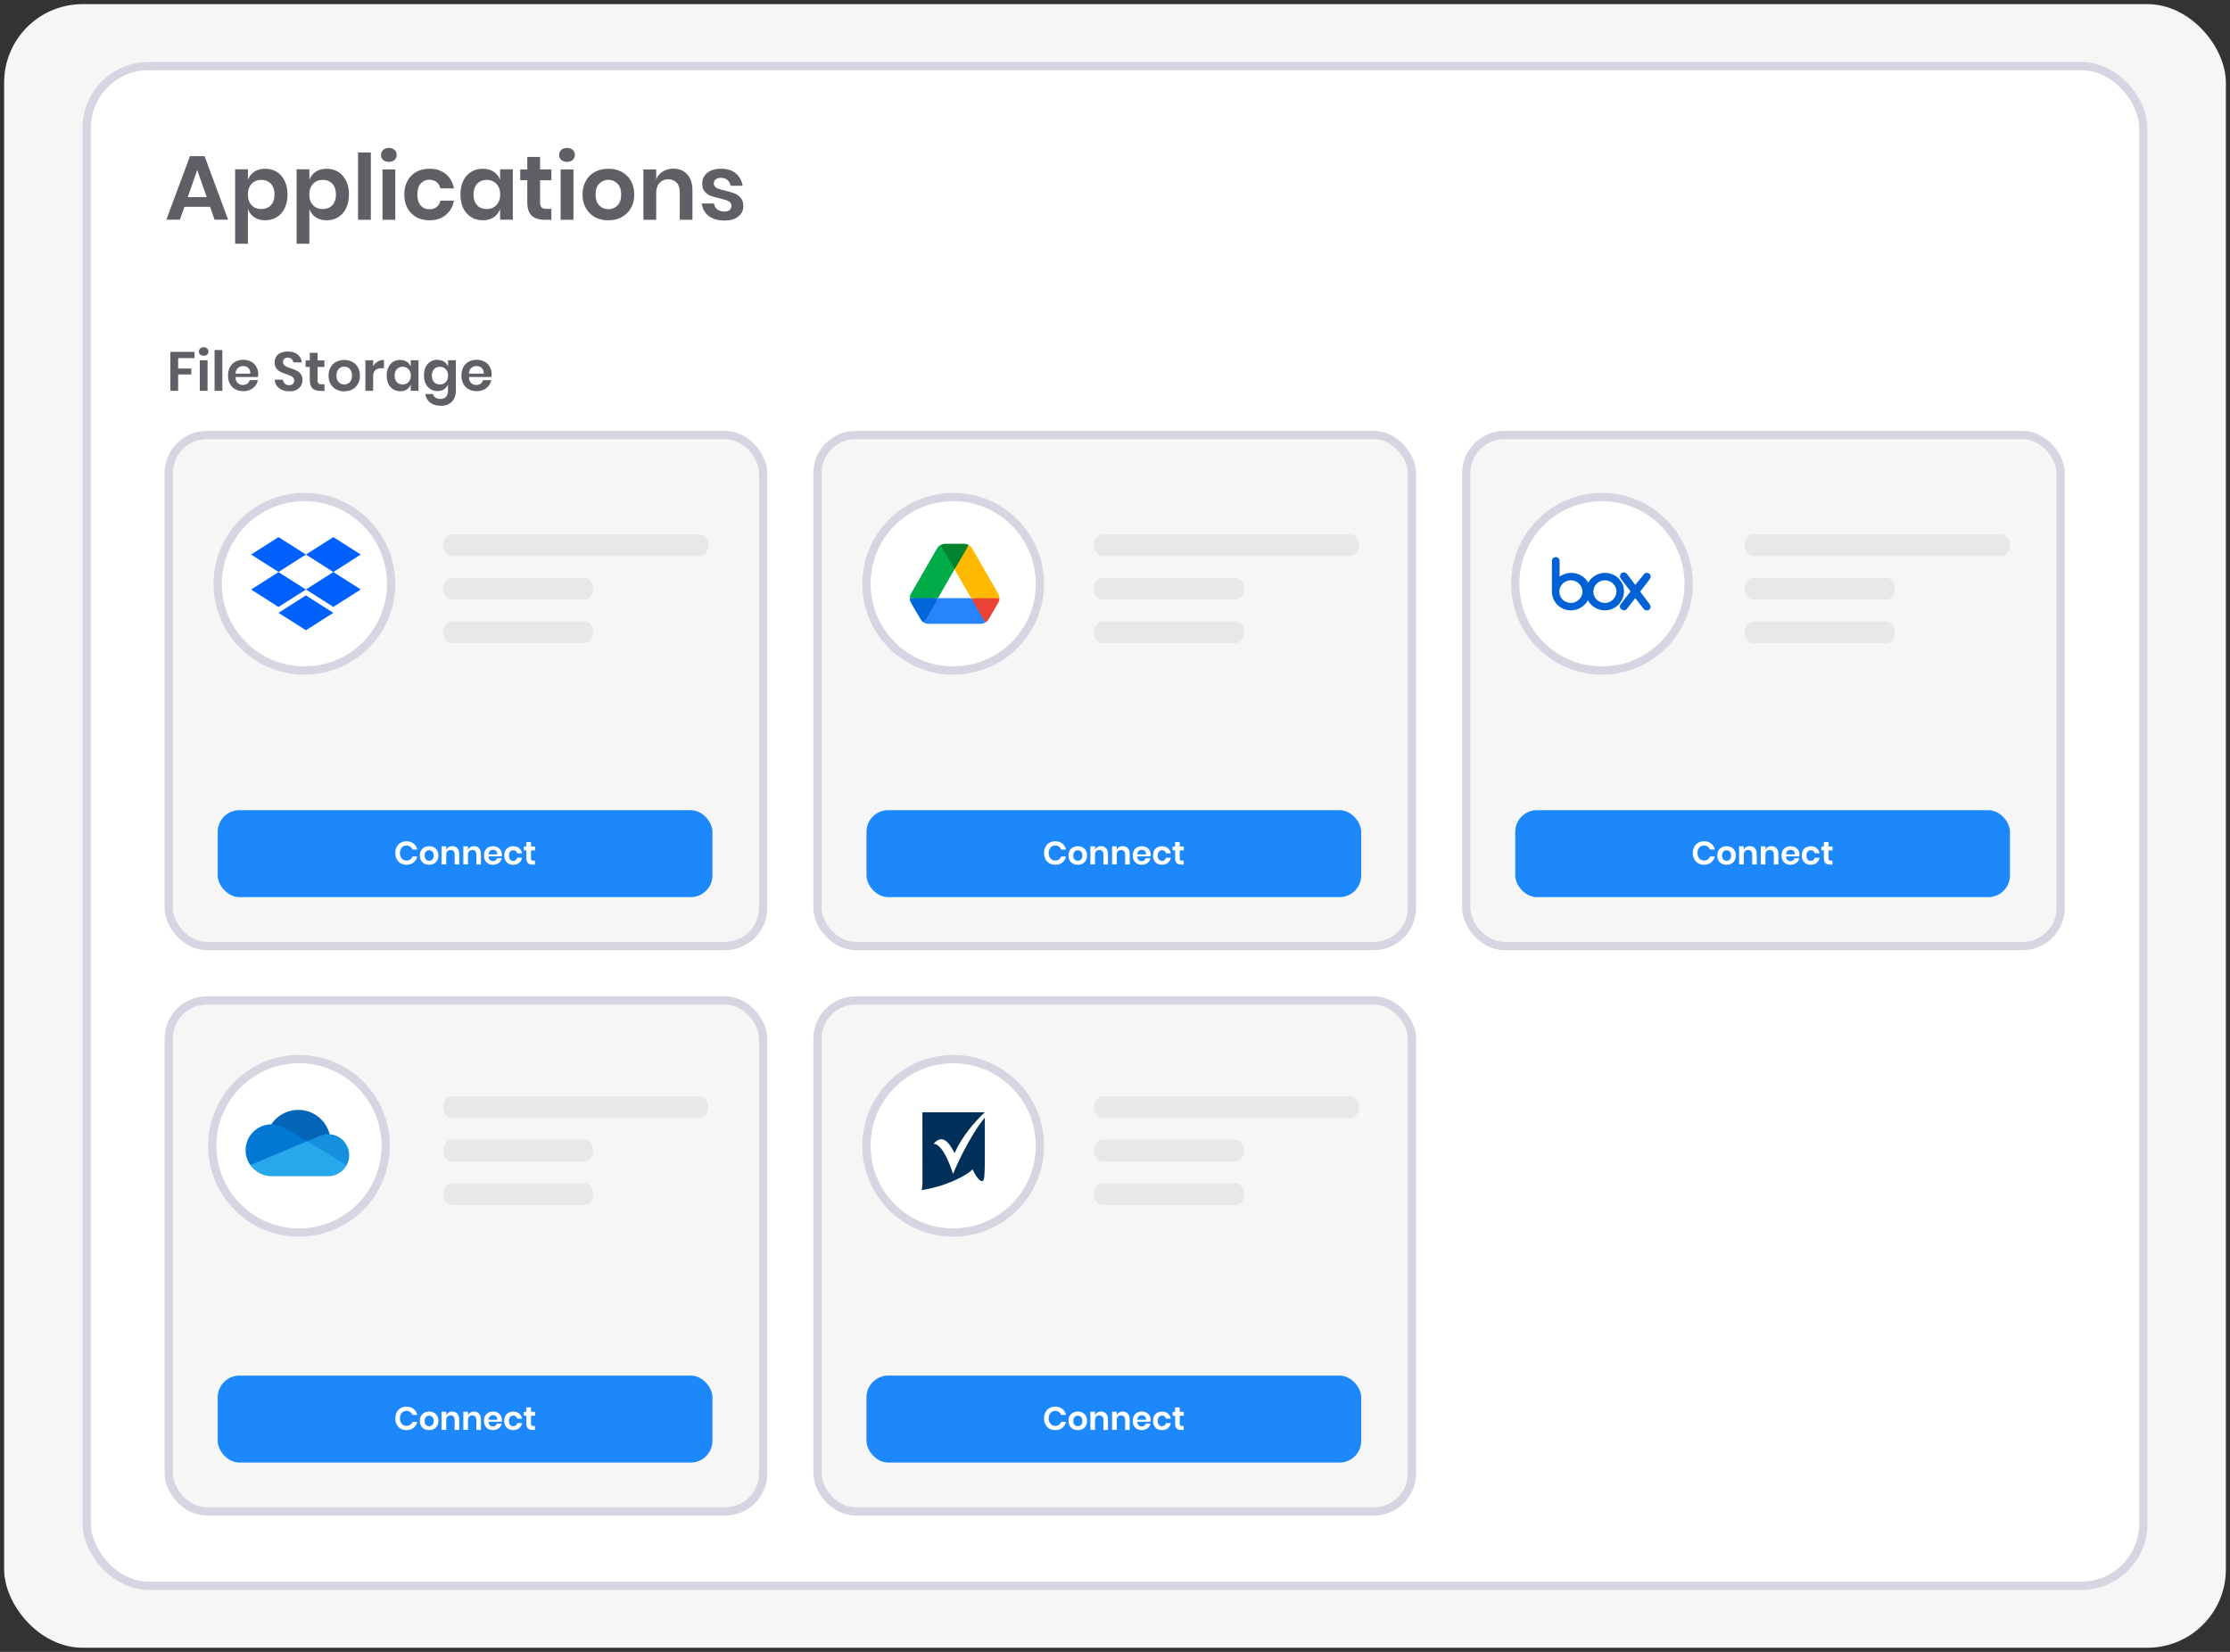 <?xml version="1.0" encoding="UTF-8"?> <svg xmlns="http://www.w3.org/2000/svg" xmlns:xlink="http://www.w3.org/1999/xlink" id="Layer_1" version="1.1" viewBox="0 0 270 200"><rect x="0" y="0" width="270" height="200" fill="#333333" stroke="none"/><defs><style> .st0, .st1 { fill: none; } .st2 { fill: #003059; } .st3 { fill: #0061d5; } .st4 { fill: #f6f6f6; } .st5 { fill: #0061ff; } .st6 { fill: #0078d4; } .st7 { fill: #0066da; } .st8 { fill: #2684fc; } .st9 { fill: #28a8ea; } .st10 { fill: #00832d; } .st11 { fill: #00ac47; } .st12 { clip-path: url(#clippath-1); } .st13 { clip-path: url(#clippath-3); } .st14 { clip-path: url(#clippath-4); } .st15 { clip-path: url(#clippath-2); } .st16 { fill: #fff; } .st17 { fill: #ea4335; } .st18 { fill: #0364b8; } .st19 { fill: #1c88fc; } .st20 { fill: #615e65; } .st1 { stroke: #d5d6e1; } .st21 { fill: #ffba00; } .st22 { fill: #e8e8ea; } .st23 { clip-path: url(#clippath); } .st24 { fill: #1490df; } </style><clipPath id="clippath"><rect class="st0" x=".5" y=".5" width="269" height="199" rx="9.5" ry="9.5"></rect></clipPath><clipPath id="clippath-1"><rect class="st0" x="30.4" y="65.03" width="13.28" height="11.31"></rect></clipPath><clipPath id="clippath-2"><rect class="st0" x="110.16" y="65.84" width="10.85" height="9.69"></rect></clipPath><clipPath id="clippath-3"><rect class="st0" x="187.9" y="67.45" width="11.96" height="6.46"></rect></clipPath><clipPath id="clippath-4"><rect class="st0" x="29.74" y="134.37" width="12.54" height="8.08"></rect></clipPath></defs><g class="st23"><g><rect class="st0" width="270" height="200" rx="10" ry="10"></rect><rect class="st4" width="270" height="200" rx="10" ry="10"></rect><rect class="st16" x="10.5" y="8" width="249" height="184" rx="7.5" ry="7.5"></rect><rect class="st1" x="10.5" y="8" width="249" height="184" rx="7.5" ry="7.5"></rect></g></g><path class="st20" d="M25.45,25.04h-3.12l-.55,1.56h-1.64l2.86-7.69h1.77l2.85,7.69h-1.64l-.54-1.56h0ZM25.03,23.87l-1.15-3.28-1.15,3.28h2.3ZM32.11,20.43c.51,0,.98.12,1.39.37s.73.61.96,1.09c.23.47.35,1.02.35,1.66s-.12,1.2-.35,1.67-.55.83-.96,1.08-.87.37-1.39.37-.96-.12-1.32-.36c-.36-.25-.62-.58-.77-.99v4.19h-1.55v-9.01h1.55v1.27c.15-.41.41-.74.77-.98.37-.24.81-.36,1.32-.36ZM31.63,21.78c-.47,0-.86.16-1.17.48-.3.32-.45.75-.45,1.29s.15.97.45,1.29c.31.32.7.47,1.17.47s.87-.15,1.17-.46c.29-.32.44-.75.44-1.3s-.15-.98-.44-1.3c-.29-.32-.68-.47-1.17-.47ZM39.55,20.43c.51,0,.98.12,1.39.37s.73.61.96,1.09c.24.47.35,1.02.35,1.66s-.12,1.2-.35,1.67-.55.83-.96,1.08-.87.37-1.39.37-.95-.12-1.32-.36c-.36-.25-.62-.58-.77-.99v4.19h-1.55v-9.01h1.55v1.27c.15-.41.41-.74.77-.98.37-.24.81-.36,1.32-.36ZM39.07,21.78c-.47,0-.86.16-1.17.48-.3.32-.45.75-.45,1.29s.15.97.45,1.29c.31.32.7.47,1.17.47s.87-.15,1.17-.46c.29-.32.44-.75.44-1.3s-.15-.98-.44-1.3c-.29-.32-.68-.47-1.17-.47ZM44.9,18.46v8.15h-1.55v-8.15h1.55ZM46.13,18.76c0-.25.09-.45.26-.61.18-.16.41-.24.69-.24s.52.08.69.24c.18.15.26.36.26.61s-.09.44-.26.61c-.18.15-.41.23-.69.23s-.52-.08-.69-.23c-.18-.16-.26-.36-.26-.61ZM47.86,20.51v6.1h-1.55v-6.1h1.55ZM52.01,20.43c.79,0,1.44.21,1.96.64.53.43.86,1.01.99,1.74h-1.64c-.07-.32-.22-.58-.45-.76-.23-.19-.53-.29-.89-.29-.41,0-.76.15-1.04.46-.27.3-.41.75-.41,1.33s.14,1.04.41,1.34c.28.3.62.45,1.04.45.36,0,.66-.09.89-.28.24-.19.39-.45.45-.77h1.64c-.13.73-.46,1.31-.99,1.74-.52.43-1.17.64-1.96.64-.59,0-1.12-.12-1.59-.37-.46-.26-.82-.62-1.08-1.09-.26-.47-.39-1.02-.39-1.66s.13-1.19.39-1.66c.26-.48.62-.84,1.08-1.09s.99-.37,1.59-.37ZM58.45,20.43c.51,0,.95.12,1.32.36s.63.57.78.98v-1.27h1.54v6.1h-1.54v-1.28c-.15.41-.42.74-.78.99-.37.24-.81.36-1.32.36s-.98-.12-1.39-.37-.73-.61-.97-1.08c-.23-.48-.34-1.04-.34-1.67s.11-1.19.34-1.66c.23-.48.56-.84.97-1.09s.87-.37,1.39-.37ZM58.94,21.78c-.48,0-.87.16-1.17.47-.29.32-.44.75-.44,1.3s.15.98.44,1.3c.29.31.68.46,1.17.46s.85-.16,1.16-.47c.31-.32.46-.75.46-1.29s-.15-.97-.46-1.29c-.3-.32-.69-.48-1.16-.48ZM66.76,25.28v1.33h-.81c-.68,0-1.21-.17-1.57-.5s-.54-.88-.54-1.65v-2.64h-.85v-1.31h.85v-1.51h1.55v1.51h1.37v1.31h-1.37v2.67c0,.29.06.5.18.62s.32.18.59.18h.61-.01ZM67.7,18.76c0-.25.09-.45.26-.61.18-.16.41-.24.69-.24s.52.08.69.24c.18.15.26.36.26.61s-.09.44-.26.61c-.18.15-.41.23-.69.23s-.52-.08-.69-.23c-.18-.16-.26-.36-.26-.61ZM69.43,20.51v6.1h-1.55v-6.1h1.55ZM73.66,20.43c.59,0,1.13.12,1.6.37.48.25.85.61,1.12,1.09.27.47.41,1.02.41,1.66s-.14,1.19-.41,1.66c-.27.47-.65.83-1.12,1.09-.47.25-1,.37-1.6.37s-1.13-.12-1.61-.37c-.47-.26-.84-.62-1.11-1.09-.27-.47-.41-1.02-.41-1.66s.14-1.19.41-1.66c.27-.48.64-.84,1.11-1.09.48-.25,1.01-.37,1.61-.37ZM73.66,21.77c-.43,0-.8.15-1.1.46-.3.3-.45.74-.45,1.32s.15,1.02.45,1.33c.3.3.67.45,1.1.45s.8-.15,1.1-.45c.3-.31.45-.75.45-1.33s-.15-1.02-.45-1.32c-.3-.31-.67-.46-1.1-.46ZM81.52,20.42c.7,0,1.27.23,1.69.69.42.46.63,1.11.63,1.95v3.55h-1.54v-3.37c0-.48-.12-.86-.37-1.12-.25-.27-.59-.41-1.02-.41s-.79.14-1.06.43c-.26.29-.4.7-.4,1.23v3.24h-1.55v-6.1h1.55v1.22c.16-.41.43-.73.79-.96.37-.23.8-.35,1.29-.35h-.01ZM87.3,20.43c.74,0,1.34.19,1.78.56.45.37.73.87.84,1.5h-1.45c-.06-.29-.19-.53-.4-.7-.2-.18-.47-.26-.8-.26-.26,0-.47.06-.62.19-.15.12-.22.29-.22.51,0,.17.06.3.18.41.12.1.26.18.44.24s.43.13.76.21c.46.1.84.21,1.12.33.29.11.54.29.75.54.21.24.32.57.32.99,0,.52-.2.94-.62,1.27-.4.32-.95.48-1.64.48-.79,0-1.43-.18-1.91-.53-.48-.36-.77-.87-.87-1.53h1.49c.04.3.17.54.4.72.23.17.53.25.89.25.26,0,.47-.06.61-.19.14-.13.21-.3.21-.51,0-.18-.06-.32-.19-.43-.12-.11-.27-.19-.45-.25s-.43-.13-.76-.21c-.45-.1-.83-.21-1.11-.31-.28-.11-.52-.28-.73-.52-.2-.23-.3-.56-.3-.97,0-.53.2-.96.61-1.29.4-.33.96-.5,1.67-.5h0Z"></path><path class="st20" d="M23.55,42.61v.75h-1.98v1.26h1.59v.72h-1.59v1.98h-.94v-4.72h2.93-.01ZM24.08,42.56c0-.15.05-.27.16-.37s.25-.15.42-.15.31.05.42.15c.11.09.16.22.16.37s-.05.27-.16.37c-.11.09-.25.14-.42.14s-.31-.05-.42-.14c-.11-.1-.16-.22-.16-.37ZM25.13,43.62v3.7h-.94v-3.7h.94ZM26.92,42.38v4.94h-.94v-4.94h.94ZM31.26,45.33c0,.09-.01.2-.03.32h-2.71c.01.33.1.57.27.73.16.16.37.23.61.23.22,0,.4-.05.54-.16.15-.11.24-.25.28-.43h1c-.05.26-.15.49-.31.69-.16.2-.37.37-.62.48-.25.12-.53.17-.84.17-.36,0-.68-.08-.96-.23-.28-.16-.5-.38-.65-.66-.16-.28-.23-.62-.23-1.01s.08-.72.23-1.01c.15-.29.37-.51.65-.66.28-.15.6-.23.96-.23s.68.08.96.23c.28.15.49.36.63.63.15.26.23.56.23.9h-.01ZM30.31,45.24c.01-.3-.07-.53-.24-.69s-.38-.23-.63-.23-.47.08-.64.23c-.17.16-.27.39-.29.69h1.8ZM36.62,46.04c0,.24-.06.46-.18.67-.12.2-.3.36-.53.49-.24.12-.52.18-.86.18s-.63-.06-.9-.17c-.26-.12-.47-.28-.63-.49-.16-.21-.24-.46-.27-.75h1c.02.19.1.35.23.48.13.12.31.19.53.19.2,0,.34-.05.45-.15.11-.11.16-.24.16-.41,0-.15-.04-.27-.13-.36-.08-.1-.19-.18-.32-.23-.13-.06-.31-.12-.53-.2-.29-.1-.53-.19-.72-.29-.19-.1-.35-.24-.48-.42-.13-.18-.19-.42-.19-.71,0-.41.14-.72.43-.96.29-.24.68-.35,1.16-.35s.9.12,1.19.36c.3.24.47.56.51.96h-1.02c-.03-.17-.1-.31-.21-.41-.12-.11-.27-.17-.47-.17-.17,0-.31.05-.42.14-.11.09-.16.22-.16.39,0,.14.04.25.12.35.08.09.19.16.31.22.13.06.3.12.52.19.3.11.55.21.73.3.19.09.35.23.49.42s.2.43.2.73h0ZM39.29,46.52v.81h-.49c-.41,0-.73-.1-.96-.3-.22-.2-.33-.53-.33-1v-1.6h-.51v-.79h.51v-.92h.94v.92h.83v.79h-.83v1.62c0,.18.04.3.11.37s.19.11.36.11h.37ZM41.68,43.58c.36,0,.68.08.97.23.29.15.52.37.68.66.16.28.25.62.25,1.01s-.08.72-.25,1.01c-.17.28-.39.51-.68.66s-.61.23-.97.23-.69-.08-.98-.23c-.29-.16-.51-.38-.67-.66-.17-.28-.25-.62-.25-1.01s.08-.72.25-1.01c.16-.29.39-.51.67-.66.29-.15.61-.23.98-.23ZM41.68,44.39c-.26,0-.49.09-.67.28-.18.18-.27.45-.27.8s.09.62.27.81c.18.18.4.27.67.27s.48-.09.67-.27c.18-.19.27-.46.27-.81s-.09-.62-.27-.8c-.18-.19-.41-.28-.67-.28ZM45.18,44.33c.14-.24.32-.42.55-.55.23-.14.48-.21.76-.21v1.01h-.27c-.69,0-1.04.32-1.04.96v1.78h-.94v-3.7h.94s0,.71,0,.71ZM48.46,43.58c.31,0,.58.07.8.22s.38.35.47.59v-.77h.94v3.7h-.94v-.77c-.09.25-.25.45-.47.6-.22.15-.49.22-.8.22s-.59-.08-.84-.23c-.25-.15-.44-.37-.59-.65-.14-.29-.21-.63-.21-1.02s.07-.72.21-1.01c.14-.29.34-.51.59-.66s.53-.23.84-.23h0ZM48.76,44.4c-.29,0-.53.1-.71.29-.18.19-.27.45-.27.79s.09.6.27.79c.18.19.41.28.71.28s.52-.1.7-.29c.19-.2.28-.46.28-.78s-.09-.59-.28-.78c-.18-.2-.42-.29-.7-.29h0ZM52.98,43.58c.31,0,.58.07.8.22s.38.35.47.59v-.77h.94v3.71c0,.34-.07.65-.21.92-.13.28-.34.49-.61.65s-.59.23-.98.23c-.53,0-.97-.13-1.3-.38-.33-.25-.53-.6-.6-1.04h.93c.05.19.16.33.31.43.16.11.35.16.59.16.28,0,.5-.08.67-.25.17-.16.25-.41.25-.73v-.79c-.09.25-.25.45-.47.6-.22.15-.49.22-.8.22s-.59-.08-.84-.23c-.25-.15-.44-.37-.59-.65-.14-.29-.21-.63-.21-1.02s.07-.72.21-1.01c.14-.29.34-.51.59-.66s.53-.23.84-.23v.03h0ZM53.27,44.4c-.29,0-.53.1-.71.29-.18.19-.27.45-.27.79s.09.6.27.79c.18.19.41.28.71.28s.52-.1.7-.29c.19-.2.28-.46.28-.78s-.09-.59-.28-.78c-.18-.2-.42-.29-.7-.29h0ZM59.52,45.33c0,.09,0,.2-.03.32h-2.71c0,.33.1.57.27.73.16.16.37.23.61.23.22,0,.4-.05.54-.16.15-.11.24-.25.28-.43h1c-.05.26-.15.49-.31.69-.16.2-.37.37-.62.48-.25.12-.53.17-.84.17-.36,0-.68-.08-.96-.23-.28-.16-.5-.38-.65-.66-.16-.28-.23-.62-.23-1.01s.08-.72.23-1.01c.15-.29.37-.51.65-.66.28-.15.6-.23.96-.23s.68.08.96.23c.28.15.49.36.63.63.15.26.23.56.23.9h-.01ZM58.57,45.24c0-.3-.07-.53-.24-.69-.17-.16-.38-.23-.63-.23s-.47.08-.64.23c-.17.16-.27.39-.29.69h1.8Z"></path><rect class="st4" x="20.43" y="52.67" width="71.97" height="61.87" rx="4.61" ry="4.61"></rect><rect class="st1" x="20.43" y="52.67" width="71.97" height="61.87" rx="4.61" ry="4.61"></rect><rect class="st19" x="26.36" y="98.09" width="59.9" height="10.53" rx="2.63" ry="2.63"></rect><path class="st16" d="M49.21,101.86c.35,0,.64.09.86.27.23.18.38.42.45.73h-.58c-.06-.15-.16-.27-.28-.36-.13-.09-.28-.13-.46-.13-.15,0-.28.04-.4.11-.12.07-.21.18-.28.32s-.1.3-.1.48.03.34.1.48c.07.14.16.24.28.32.12.07.25.11.4.11.18,0,.33-.04.46-.13.13-.09.22-.21.28-.36h.58c-.07.31-.23.55-.45.73-.23.18-.52.27-.86.27-.27,0-.5-.06-.71-.18-.2-.12-.36-.29-.47-.51s-.17-.46-.17-.73.06-.52.17-.74c.11-.22.27-.38.47-.5s.44-.18.71-.18ZM51.96,102.46c.21,0,.4.04.57.13s.31.22.4.39c.1.17.15.37.15.6s-.05.43-.15.6c-.1.17-.23.3-.4.39-.17.09-.36.13-.57.13s-.41-.04-.58-.13c-.17-.09-.3-.22-.4-.39-.1-.17-.15-.37-.15-.6s.05-.43.15-.6c.1-.17.23-.3.4-.39.17-.09.36-.13.58-.13ZM51.96,102.94c-.16,0-.29.06-.39.17-.11.11-.16.27-.16.47s.05.37.16.48.24.16.39.16.29-.05.39-.16c.11-.11.16-.27.16-.48s-.05-.37-.16-.47c-.11-.11-.24-.17-.39-.17ZM54.77,102.45c.25,0,.45.08.6.25.15.17.23.4.23.7v1.27h-.55v-1.21c0-.17-.04-.31-.13-.4-.09-.1-.21-.15-.37-.15s-.28.05-.38.15-.14.25-.14.44v1.16h-.56v-2.19h.56v.44c.06-.15.15-.26.28-.34.13-.08.29-.13.46-.13h0ZM57.4,102.45c.25,0,.45.08.6.25.15.17.23.4.23.7v1.27h-.55v-1.21c0-.17-.04-.31-.13-.4-.09-.1-.21-.15-.37-.15s-.28.05-.38.15c-.09.1-.14.25-.14.44v1.16h-.56v-2.19h.56v.44c.06-.15.15-.26.28-.34.13-.08.29-.13.46-.13h0ZM60.77,103.5c0,.06,0,.12-.02.19h-1.6c0,.19.06.34.16.43.1.09.22.14.36.14.13,0,.24-.03.32-.09.09-.06.14-.15.17-.26h.59c-.03.15-.09.29-.19.41-.09.12-.22.22-.37.28-.15.07-.31.1-.49.1-.21,0-.4-.04-.57-.13s-.29-.22-.39-.39c-.09-.17-.14-.37-.14-.6s.05-.43.14-.6.22-.3.39-.39.36-.13.57-.13.4.04.56.13.29.21.38.37.13.33.13.53h0ZM60.21,103.44c0-.18-.04-.31-.14-.41-.1-.09-.22-.14-.37-.14s-.28.05-.38.14c-.1.09-.16.23-.17.41,0,0,1.06,0,1.06,0ZM62.15,102.46c.28,0,.52.08.7.23.19.15.31.36.36.62h-.59c-.02-.12-.08-.21-.16-.27-.08-.07-.19-.1-.32-.1-.15,0-.27.06-.37.17s-.15.27-.15.48.05.37.15.48c.1.11.22.16.37.16.13,0,.24-.03.32-.1.08-.07.14-.16.16-.28h.59c-.05.26-.17.47-.36.62-.19.15-.42.23-.7.23-.21,0-.4-.04-.57-.13s-.29-.22-.39-.39c-.09-.17-.14-.37-.14-.6s.05-.43.14-.6.22-.3.39-.39.36-.13.57-.13h0ZM64.77,104.2v.48h-.29c-.24,0-.43-.06-.56-.18s-.19-.32-.19-.59v-.95h-.3v-.47h.3v-.54h.56v.54h.49v.47h-.49v.96c0,.11.02.18.06.22s.11.06.21.06h.22,0Z"></path><g><path class="st16" d="M36.86,60.18h0c5.8,0,10.5,4.7,10.5,10.5h0c0,5.8-4.7,10.5-10.5,10.5h0c-5.8,0-10.5-4.7-10.5-10.5h0c0-5.8,4.7-10.5,10.5-10.5Z"></path><path class="st1" d="M36.86,60.18h0c5.8,0,10.5,4.7,10.5,10.5h0c0,5.8-4.7,10.5-10.5,10.5h0c-5.8,0-10.5-4.7-10.5-10.5h0c0-5.8,4.7-10.5,10.5-10.5Z"></path><g class="st12"><path class="st5" d="M33.72,65.03l-3.32,2.11,3.32,2.11,3.32-2.11-3.32-2.11ZM40.36,65.03l-3.32,2.11,3.32,2.12,3.32-2.12-3.32-2.11ZM30.4,71.38l3.32,2.11,3.32-2.11-3.32-2.11s-3.32,2.11-3.32,2.11ZM40.36,69.26l-3.32,2.11,3.32,2.11,3.32-2.11-3.32-2.11ZM33.72,74.2l3.32,2.11,3.32-2.11-3.32-2.11-3.32,2.11Z"></path></g></g><rect class="st4" x="98.98" y="52.67" width="71.97" height="61.87" rx="4.61" ry="4.61"></rect><rect class="st1" x="98.98" y="52.67" width="71.97" height="61.87" rx="4.61" ry="4.61"></rect><rect class="st19" x="104.91" y="98.09" width="59.9" height="10.53" rx="2.63" ry="2.63"></rect><path class="st16" d="M127.76,101.86c.35,0,.64.09.86.27s.38.42.45.73h-.58c-.06-.15-.16-.27-.28-.36-.13-.09-.28-.13-.46-.13-.15,0-.28.04-.4.11s-.21.18-.28.32-.1.3-.1.48.03.34.1.48c.07.14.16.24.28.32s.25.11.4.11c.18,0,.33-.04.46-.13s.22-.21.28-.36h.58c-.07.31-.23.55-.45.73s-.52.27-.86.27c-.27,0-.5-.06-.71-.18-.2-.12-.36-.29-.47-.51s-.17-.46-.17-.73.06-.52.17-.74.27-.38.47-.5c.2-.12.44-.18.71-.18ZM130.5,102.46c.21,0,.4.04.57.13.17.09.31.22.4.39.1.17.15.37.15.6s-.05.43-.15.6c-.1.17-.23.3-.4.39s-.36.13-.57.13-.41-.04-.58-.13-.3-.22-.4-.39c-.1-.17-.15-.37-.15-.6s.05-.43.15-.6c.1-.17.23-.3.4-.39s.36-.13.58-.13ZM130.5,102.94c-.16,0-.29.06-.39.17-.11.11-.16.27-.16.47s.05.37.16.48.24.16.39.16.29-.05.39-.16c.11-.11.16-.27.16-.48s-.05-.37-.16-.47c-.11-.11-.24-.17-.39-.17ZM133.32,102.45c.25,0,.45.08.6.25.15.17.23.4.23.7v1.27h-.55v-1.21c0-.17-.04-.31-.13-.4-.09-.1-.21-.15-.37-.15s-.28.05-.38.15c-.09.1-.14.25-.14.44v1.16h-.56v-2.19h.56v.44c.06-.15.15-.26.28-.34.13-.08.29-.13.46-.13h0ZM135.95,102.45c.25,0,.45.08.6.25.15.17.23.4.23.7v1.27h-.55v-1.21c0-.17-.04-.31-.13-.4-.09-.1-.21-.15-.37-.15s-.28.05-.38.15c-.09.1-.14.25-.14.44v1.16h-.56v-2.19h.56v.44c.06-.15.15-.26.28-.34.13-.08.29-.13.46-.13h0ZM139.32,103.5c0,.06,0,.12-.02.19h-1.6c0,.19.06.34.16.43.1.09.22.14.36.14.13,0,.24-.03.32-.09.09-.06.14-.15.17-.26h.59c-.03.15-.09.29-.19.41-.09.12-.22.22-.37.28-.15.07-.31.1-.49.1-.21,0-.4-.04-.57-.13-.17-.09-.29-.22-.39-.39-.09-.17-.14-.37-.14-.6s.05-.43.14-.6.22-.3.39-.39.36-.13.57-.13.4.04.56.13.29.21.38.37c.09.16.13.33.13.53h0ZM138.76,103.44c0-.18-.04-.31-.14-.41-.1-.09-.22-.14-.37-.14s-.28.05-.38.14-.16.23-.17.41h1.06ZM140.7,102.46c.28,0,.52.08.7.23.19.15.31.36.36.62h-.59c-.02-.12-.08-.21-.16-.27-.08-.07-.19-.1-.32-.1-.15,0-.27.06-.37.17-.1.11-.15.27-.15.48s.05.37.15.48c.1.11.22.16.37.16.13,0,.24-.03.32-.1s.14-.16.16-.28h.59c-.05.26-.17.47-.36.62s-.42.23-.7.23c-.21,0-.4-.04-.57-.13-.17-.09-.29-.22-.39-.39-.09-.17-.14-.37-.14-.6s.05-.43.14-.6.22-.3.39-.39.36-.13.57-.13h0ZM143.32,104.2v.48h-.29c-.24,0-.43-.06-.56-.18s-.19-.32-.19-.59v-.95h-.3v-.47h.3v-.54h.56v.54h.49v.47h-.49v.96c0,.11.02.18.06.22s.11.06.21.06h.22-.01Z"></path><g><path class="st16" d="M115.41,60.18h0c5.8,0,10.5,4.7,10.5,10.5h0c0,5.8-4.7,10.5-10.5,10.5h0c-5.8,0-10.5-4.7-10.5-10.5h0c0-5.8,4.7-10.5,10.5-10.5Z"></path><path class="st1" d="M115.41,60.18h0c5.8,0,10.5,4.7,10.5,10.5h0c0,5.8-4.7,10.5-10.5,10.5h0c-5.8,0-10.5-4.7-10.5-10.5h0c0-5.8,4.7-10.5,10.5-10.5Z"></path><g class="st15"><g><path class="st7" d="M110.98,74.14l.48.83c.1.17.24.31.41.41.48-.61.81-1.08,1-1.4.19-.33.42-.85.7-1.55-.75-.1-1.32-.15-1.71-.15s-.94.05-1.71.15c0,.19.05.38.15.56l.67,1.16h0Z"></path><path class="st17" d="M119.3,75.37c.17-.1.31-.24.41-.41l.2-.34.95-1.64c.1-.17.15-.36.15-.56-.77-.1-1.34-.15-1.7-.15-.39,0-.96.05-1.7.15.27.71.51,1.22.69,1.55.19.33.53.8,1.01,1.4,0,0-.01,0-.01,0Z"></path><path class="st10" d="M115.58,68.94c.56-.67.94-1.19,1.15-1.55.17-.29.36-.76.56-1.4-.17-.1-.36-.15-.56-.15h-2.3c-.2,0-.39.06-.56.15.26.74.48,1.26.66,1.57.2.34.55.8,1.05,1.38Z"></path><path class="st8" d="M117.59,72.42h-4.01l-1.71,2.96c.17.1.36.15.56.15h6.31c.2,0,.39-.06.56-.15,0,0-1.71-2.96-1.71-2.96Z"></path><path class="st11" d="M115.58,68.94l-1.71-2.96c-.17.1-.31.24-.41.41l-3.15,5.46c-.1.17-.15.36-.15.56h3.41l2-3.48h.01Z"></path><path class="st21" d="M119.28,69.13l-1.58-2.73c-.1-.17-.24-.31-.41-.41l-1.71,2.96,2.01,3.48h3.41c0-.19-.05-.38-.15-.56l-1.57-2.73h0Z"></path></g></g></g><rect class="st4" x="177.53" y="52.67" width="71.97" height="61.87" rx="4.61" ry="4.61"></rect><rect class="st1" x="177.53" y="52.67" width="71.97" height="61.87" rx="4.61" ry="4.61"></rect><rect class="st19" x="183.46" y="98.09" width="59.9" height="10.53" rx="2.63" ry="2.63"></rect><path class="st16" d="M206.31,101.86c.35,0,.64.09.86.27.23.18.38.42.45.73h-.58c-.06-.15-.16-.27-.28-.36-.13-.09-.28-.13-.46-.13-.15,0-.28.04-.4.11s-.21.18-.28.32-.1.3-.1.48.03.34.1.48.16.24.28.32c.12.07.25.11.4.11.18,0,.33-.04.46-.13s.22-.21.28-.36h.58c-.07.31-.23.55-.45.73-.23.18-.52.27-.86.27-.27,0-.5-.06-.71-.18-.2-.12-.36-.29-.47-.51s-.17-.46-.17-.73.06-.52.17-.74.27-.38.47-.5.44-.18.71-.18ZM209.05,102.46c.21,0,.4.04.57.13.17.09.31.22.4.39.1.17.15.37.15.6s-.05.43-.15.6c-.1.17-.23.3-.4.39s-.36.13-.57.13-.41-.04-.58-.13-.3-.22-.4-.39c-.1-.17-.15-.37-.15-.6s.05-.43.15-.6c.1-.17.23-.3.4-.39s.36-.13.58-.13ZM209.05,102.94c-.16,0-.29.06-.39.17-.11.11-.16.27-.16.47s.05.37.16.48.24.16.39.16.29-.05.39-.16c.11-.11.16-.27.16-.48s-.05-.37-.16-.47c-.11-.11-.24-.17-.39-.17ZM211.87,102.45c.25,0,.45.08.6.25.15.17.23.4.23.7v1.27h-.55v-1.21c0-.17-.04-.31-.13-.4-.09-.1-.21-.15-.37-.15s-.28.05-.38.15c-.09.1-.14.25-.14.44v1.16h-.56v-2.19h.56v.44c.06-.15.15-.26.28-.34.13-.08.29-.13.46-.13h0ZM214.49,102.45c.25,0,.45.08.6.25.15.17.23.4.23.7v1.27h-.55v-1.21c0-.17-.04-.31-.13-.4-.09-.1-.21-.15-.37-.15s-.28.05-.38.15c-.09.1-.14.25-.14.44v1.16h-.56v-2.19h.56v.44c.06-.15.15-.26.28-.34.13-.08.29-.13.46-.13h0ZM217.87,103.5c0,.06,0,.12-.02.19h-1.6c0,.19.06.34.16.43.1.09.22.14.36.14.13,0,.24-.03.32-.09.09-.06.14-.15.17-.26h.59c-.03.15-.09.29-.19.41-.09.12-.22.22-.37.28-.15.07-.31.1-.49.1-.21,0-.4-.04-.57-.13-.17-.09-.29-.22-.39-.39-.09-.17-.14-.37-.14-.6s.05-.43.14-.6.22-.3.39-.39.36-.13.57-.13.4.04.56.13.29.21.38.37c.09.16.13.33.13.53h0ZM217.31,103.44c0-.18-.04-.31-.14-.41-.1-.09-.22-.14-.37-.14s-.28.05-.38.14-.16.23-.17.41h1.06ZM219.25,102.46c.28,0,.52.08.7.23.19.15.31.36.36.62h-.59c-.02-.12-.08-.21-.16-.27-.08-.07-.19-.1-.32-.1-.15,0-.27.06-.37.17-.1.11-.15.27-.15.48s.05.37.15.48c.1.11.22.16.37.16.13,0,.24-.03.32-.1s.14-.16.16-.28h.59c-.05.26-.17.47-.36.62s-.42.23-.7.23c-.21,0-.4-.04-.57-.13-.17-.09-.29-.22-.39-.39-.09-.17-.14-.37-.14-.6s.05-.43.14-.6.22-.3.39-.39.36-.13.57-.13h0ZM221.87,104.2v.48h-.29c-.24,0-.43-.06-.56-.18s-.19-.32-.19-.59v-.95h-.3v-.47h.3v-.54h.56v.54h.49v.47h-.49v.96c0,.11.02.18.06.22s.11.06.21.06h.22-.01Z"></path><g><path class="st16" d="M193.96,60.18h0c5.8,0,10.5,4.7,10.5,10.5h0c0,5.8-4.7,10.5-10.5,10.5h0c-5.8,0-10.5-4.7-10.5-10.5h0c0-5.8,4.7-10.5,10.5-10.5Z"></path><path class="st1" d="M193.96,60.18h0c5.8,0,10.5,4.7,10.5,10.5h0c0,5.8-4.7,10.5-10.5,10.5h0c-5.8,0-10.5-4.7-10.5-10.5h0c0-5.8,4.7-10.5,10.5-10.5Z"></path><g class="st13"><path class="st3" d="M199.75,73.18c.15.21.12.48-.06.63-.21.15-.51.12-.66-.06l-1.04-1.34-1.01,1.31c-.15.21-.45.21-.66.06s-.24-.42-.09-.63l1.19-1.55-1.19-1.55c-.15-.21-.09-.51.09-.66.21-.15.51-.09.66.09l1.01,1.34,1.04-1.28c.15-.21.42-.24.66-.09.21.15.21.45.06.66l-1.16,1.52s1.16,1.55,1.16,1.55ZM194.32,73c-.78,0-1.4-.6-1.4-1.37s.63-1.37,1.4-1.37,1.4.63,1.4,1.37c-.03.78-.66,1.37-1.4,1.37ZM190.2,73c-.78,0-1.4-.6-1.4-1.37s.63-1.37,1.4-1.37,1.4.63,1.4,1.37-.63,1.37-1.4,1.37ZM194.32,69.36c-.86,0-1.64.48-2.03,1.19-.39-.72-1.16-1.19-2.06-1.19-.54,0-1.01.18-1.4.45v-1.91c0-.24-.21-.45-.45-.45-.27,0-.48.21-.48.45v3.76c.03,1.25,1.04,2.24,2.3,2.24.9,0,1.67-.51,2.06-1.22.39.72,1.16,1.22,2.03,1.22,1.28,0,2.33-1.01,2.33-2.3.03-1.22-1.01-2.24-2.3-2.24"></path></g></g><rect class="st4" x="20.43" y="121.13" width="71.97" height="61.87" rx="4.61" ry="4.61"></rect><rect class="st1" x="20.43" y="121.13" width="71.97" height="61.87" rx="4.61" ry="4.61"></rect><rect class="st19" x="26.36" y="166.55" width="59.9" height="10.53" rx="2.63" ry="2.63"></rect><path class="st16" d="M49.21,170.31c.35,0,.64.09.86.27.23.18.38.42.45.73h-.58c-.06-.15-.16-.27-.28-.36-.13-.09-.28-.13-.46-.13-.15,0-.28.04-.4.11-.12.07-.21.18-.28.32-.07.14-.1.3-.1.48s.03.34.1.48.16.24.28.32c.12.07.25.11.4.11.18,0,.33-.04.46-.13.13-.09.22-.21.28-.36h.58c-.07.31-.23.55-.45.73-.23.18-.52.27-.86.27-.27,0-.5-.06-.71-.18-.2-.12-.36-.29-.47-.51s-.17-.46-.17-.73.06-.52.17-.74c.11-.22.27-.38.47-.5s.44-.18.71-.18h0ZM51.96,170.91c.21,0,.4.04.57.13.17.09.31.22.4.39.1.17.15.37.15.6s-.05.43-.15.6c-.1.17-.23.3-.4.39-.17.09-.36.13-.57.13s-.41-.04-.58-.13c-.17-.09-.3-.22-.4-.39-.1-.17-.15-.37-.15-.6s.05-.43.15-.6c.1-.17.23-.3.4-.39.17-.09.36-.13.58-.13ZM51.96,171.4c-.16,0-.29.06-.39.17-.11.11-.16.27-.16.47s.05.37.16.48.24.16.39.16.29-.05.39-.16c.11-.11.16-.27.16-.48s-.05-.37-.16-.47c-.11-.11-.24-.17-.39-.17ZM54.77,170.91c.25,0,.45.08.6.25.15.17.23.4.23.7v1.27h-.55v-1.21c0-.17-.04-.31-.13-.4-.09-.1-.21-.15-.37-.15s-.28.05-.38.15-.14.25-.14.44v1.16h-.56v-2.19h.56v.44c.06-.15.15-.26.28-.34.13-.08.29-.13.46-.13h0ZM57.4,170.91c.25,0,.45.08.6.25.15.17.23.4.23.7v1.27h-.55v-1.21c0-.17-.04-.31-.13-.4-.09-.1-.21-.15-.37-.15s-.28.05-.38.15c-.09.1-.14.25-.14.44v1.16h-.56v-2.19h.56v.44c.06-.15.15-.26.28-.34.13-.08.29-.13.46-.13h0ZM60.77,171.95c0,.06,0,.12-.02.19h-1.6c0,.19.06.34.16.43s.22.14.36.14c.13,0,.24-.03.32-.09.09-.06.14-.15.17-.26h.59c-.03.15-.09.29-.19.41-.09.12-.22.22-.37.28-.15.07-.31.1-.49.1-.21,0-.4-.04-.57-.13-.17-.09-.29-.22-.39-.39-.09-.17-.14-.37-.14-.6s.05-.43.14-.6c.09-.17.22-.3.39-.39s.36-.13.57-.13.4.04.56.13c.16.09.29.21.38.37.09.16.13.33.13.53h0ZM60.21,171.9c0-.18-.04-.31-.14-.41-.1-.09-.22-.14-.37-.14s-.28.05-.38.14c-.1.09-.16.23-.17.41,0,0,1.06,0,1.06,0ZM62.15,170.91c.28,0,.52.08.7.23.19.15.31.36.36.62h-.59c-.02-.12-.08-.21-.16-.27-.08-.07-.19-.1-.32-.1-.15,0-.27.06-.37.17s-.15.27-.15.48.05.37.15.48c.1.11.22.16.37.16.13,0,.24-.03.32-.1.08-.07.14-.16.16-.28h.59c-.05.26-.17.47-.36.62-.19.15-.42.23-.7.23-.21,0-.4-.04-.57-.13-.17-.09-.29-.22-.39-.39-.09-.17-.14-.37-.14-.6s.05-.43.14-.6c.09-.17.22-.3.39-.39s.36-.13.57-.13h0ZM64.77,172.65v.48h-.29c-.24,0-.43-.06-.56-.18s-.19-.32-.19-.59v-.95h-.3v-.47h.3v-.54h.56v.54h.49v.47h-.49v.96c0,.11.02.18.06.22s.11.06.21.06h.22,0Z"></path><g><path class="st16" d="M36.2,128.23h0c5.8,0,10.5,4.7,10.5,10.5h0c0,5.8-4.7,10.5-10.5,10.5h0c-5.8,0-10.5-4.7-10.5-10.5h0c0-5.8,4.7-10.5,10.5-10.5Z"></path><path class="st1" d="M36.2,128.23h0c5.8,0,10.5,4.7,10.5,10.5h0c0,5.8-4.7,10.5-10.5,10.5h0c-5.8,0-10.5-4.7-10.5-10.5h0c0-5.8,4.7-10.5,10.5-10.5Z"></path><g class="st14"><g><path class="st18" d="M37.32,139.79l2.59-2.47c-.54-2.1-2.67-3.36-4.77-2.82-.94.24-1.76.83-2.3,1.64.04,0,4.48,3.65,4.48,3.65h0Z"></path><path class="st6" d="M34.52,136.6h0c-.49-.31-1.06-.47-1.65-.47h-.04c-1.73.02-3.12,1.44-3.09,3.17,0,.63.2,1.24.56,1.75l3.88-.48,2.97-2.4-2.63-1.58h0Z"></path><path class="st24" d="M39.9,137.32h-.17c-.35,0-.69.07-1.01.21h0l-1.57.66,1.73,2.13,3.09.75c.67-1.24.2-2.78-1.03-3.45-.32-.17-.67-.27-1.04-.3h0Z"></path><path class="st9" d="M30.31,141.06c.29.42.67.75,1.12.99s.95.36,1.45.36h6.85c.46,0,.91-.12,1.31-.36.39-.23.72-.57.94-.98l-4.82-2.89-6.85,2.88h0Z"></path></g></g></g><rect class="st4" x="98.71" y="121.13" width="71.97" height="61.87" rx="4.61" ry="4.61"></rect><rect class="st1" x="98.98" y="121.13" width="71.97" height="61.87" rx="4.61" ry="4.61"></rect><rect class="st19" x="104.91" y="166.55" width="59.9" height="10.53" rx="2.63" ry="2.63"></rect><path class="st16" d="M127.76,170.31c.35,0,.64.09.86.27s.38.42.45.73h-.58c-.06-.15-.16-.27-.28-.36-.13-.09-.28-.13-.46-.13-.15,0-.28.04-.4.11s-.21.18-.28.32c-.07.14-.1.3-.1.48s.03.34.1.48.16.24.28.32.25.11.4.11c.18,0,.33-.04.46-.13.13-.09.22-.21.28-.36h.58c-.07.31-.23.55-.45.73s-.52.27-.86.27c-.27,0-.5-.06-.71-.18-.2-.12-.36-.29-.47-.51s-.17-.46-.17-.73.06-.52.17-.74.27-.38.47-.5c.2-.12.44-.18.71-.18h0ZM130.5,170.91c.21,0,.4.04.57.13.17.09.31.22.4.39.1.17.15.37.15.6s-.05.43-.15.6c-.1.17-.23.3-.4.39s-.36.13-.57.13-.41-.04-.58-.13c-.17-.09-.3-.22-.4-.39-.1-.17-.15-.37-.15-.6s.05-.43.15-.6c.1-.17.23-.3.4-.39s.36-.13.58-.13ZM130.5,171.4c-.16,0-.29.06-.39.17-.11.11-.16.27-.16.47s.05.37.16.48.24.16.39.16.29-.05.39-.16c.11-.11.16-.27.16-.48s-.05-.37-.16-.47c-.11-.11-.24-.17-.39-.17ZM133.32,170.91c.25,0,.45.08.6.25.15.17.23.4.23.7v1.27h-.55v-1.21c0-.17-.04-.31-.13-.4-.09-.1-.21-.15-.37-.15s-.28.05-.38.15c-.09.1-.14.25-.14.44v1.16h-.56v-2.19h.56v.44c.06-.15.15-.26.28-.34s.29-.13.46-.13h0ZM135.95,170.91c.25,0,.45.08.6.25.15.17.23.4.23.7v1.27h-.55v-1.21c0-.17-.04-.31-.13-.4-.09-.1-.21-.15-.37-.15s-.28.05-.38.15c-.09.1-.14.25-.14.44v1.16h-.56v-2.19h.56v.44c.06-.15.15-.26.28-.34s.29-.13.46-.13h0ZM139.32,171.95c0,.06,0,.12-.02.19h-1.6c0,.19.06.34.16.43s.22.14.36.14c.13,0,.24-.03.32-.09.09-.06.14-.15.17-.26h.59c-.03.15-.09.29-.19.41-.09.12-.22.22-.37.28-.15.07-.31.1-.49.1-.21,0-.4-.04-.57-.13-.17-.09-.29-.22-.39-.39-.09-.17-.14-.37-.14-.6s.05-.43.14-.6c.09-.17.22-.3.39-.39s.36-.13.57-.13.4.04.56.13c.16.09.29.21.38.37.09.16.13.33.13.53h0ZM138.76,171.9c0-.18-.04-.31-.14-.41-.1-.09-.22-.14-.37-.14s-.28.05-.38.14-.16.23-.17.41h1.06ZM140.7,170.91c.28,0,.52.08.7.23.19.15.31.36.36.62h-.59c-.02-.12-.08-.21-.16-.27-.08-.07-.19-.1-.32-.1-.15,0-.27.06-.37.17-.1.11-.15.27-.15.48s.05.37.15.48c.1.11.22.16.37.16.13,0,.24-.03.32-.1s.14-.16.16-.28h.59c-.05.26-.17.47-.36.62s-.42.23-.7.23c-.21,0-.4-.04-.57-.13-.17-.09-.29-.22-.39-.39-.09-.17-.14-.37-.14-.6s.05-.43.14-.6c.09-.17.22-.3.39-.39s.36-.13.57-.13h0ZM143.32,172.65v.48h-.29c-.24,0-.43-.06-.56-.18s-.19-.32-.19-.59v-.95h-.3v-.47h.3v-.54h.56v.54h.49v.47h-.49v.96c0,.11.02.18.06.22s.11.06.21.06h.22-.01Z"></path><g><path class="st16" d="M115.41,128.23h0c5.8,0,10.5,4.7,10.5,10.5h0c0,5.8-4.7,10.5-10.5,10.5h0c-5.8,0-10.5-4.7-10.5-10.5h0c0-5.8,4.7-10.5,10.5-10.5Z"></path><path class="st1" d="M115.41,128.23h0c5.8,0,10.5,4.7,10.5,10.5h0c0,5.8-4.7,10.5-10.5,10.5h0c-5.8,0-10.5-4.7-10.5-10.5h0c0-5.8,4.7-10.5,10.5-10.5Z"></path><rect class="st0" x="107.33" y="130.98" width="16.17" height="16.16"></rect></g><g><path class="st22" d="M212.32,64.7h29.97c.59,0,1.07.59,1.07,1.32h0c0,.73-.48,1.32-1.07,1.32h-29.97c-.59,0-1.07-.59-1.07-1.32h0c0-.73.48-1.32,1.07-1.32Z"></path><path class="st22" d="M212.32,69.96h16.05c.59,0,1.07.59,1.07,1.32h0c0,.73-.48,1.32-1.07,1.32h-16.05c-.59,0-1.07-.59-1.07-1.32h0c0-.73.48-1.32,1.07-1.32Z"></path><path class="st22" d="M212.32,75.23h16.05c.59,0,1.07.59,1.07,1.32h0c0,.73-.48,1.32-1.07,1.32h-16.05c-.59,0-1.07-.59-1.07-1.32h0c0-.73.48-1.32,1.07-1.32Z"></path></g><g><path class="st22" d="M133.52,64.7h29.97c.59,0,1.07.59,1.07,1.32h0c0,.73-.48,1.32-1.07,1.32h-29.97c-.59,0-1.07-.59-1.07-1.32h0c0-.73.48-1.32,1.07-1.32Z"></path><path class="st22" d="M133.52,69.96h16.05c.59,0,1.07.59,1.07,1.32h0c0,.73-.48,1.32-1.07,1.32h-16.05c-.59,0-1.07-.59-1.07-1.32h0c0-.73.48-1.32,1.07-1.32Z"></path><path class="st22" d="M133.52,75.23h16.05c.59,0,1.07.59,1.07,1.32h0c0,.73-.48,1.32-1.07,1.32h-16.05c-.59,0-1.07-.59-1.07-1.32h0c0-.73.48-1.32,1.07-1.32Z"></path></g><g><path class="st22" d="M54.72,64.7h29.97c.59,0,1.07.59,1.07,1.32h0c0,.73-.48,1.32-1.07,1.32h-29.97c-.59,0-1.07-.59-1.07-1.32h0c0-.73.48-1.32,1.07-1.32Z"></path><path class="st22" d="M54.72,69.96h16.05c.59,0,1.07.59,1.07,1.32h0c0,.73-.48,1.32-1.07,1.32h-16.05c-.59,0-1.07-.59-1.07-1.32h0c0-.73.48-1.32,1.07-1.32Z"></path><path class="st22" d="M54.72,75.23h16.05c.59,0,1.07.59,1.07,1.32h0c0,.73-.48,1.32-1.07,1.32h-16.05c-.59,0-1.07-.59-1.07-1.32h0c0-.73.48-1.32,1.07-1.32Z"></path></g><g><path class="st22" d="M133.52,132.73h29.97c.59,0,1.07.59,1.07,1.32h0c0,.73-.48,1.32-1.07,1.32h-29.97c-.59,0-1.07-.59-1.07-1.32h0c0-.73.48-1.32,1.07-1.32Z"></path><path class="st22" d="M133.52,137.99h16.05c.59,0,1.07.59,1.07,1.32h0c0,.73-.48,1.32-1.07,1.32h-16.05c-.59,0-1.07-.59-1.07-1.32h0c0-.73.48-1.32,1.07-1.32Z"></path><path class="st22" d="M133.52,143.26h16.05c.59,0,1.07.59,1.07,1.32h0c0,.73-.48,1.32-1.07,1.32h-16.05c-.59,0-1.07-.59-1.07-1.32h0c0-.73.48-1.32,1.07-1.32Z"></path></g><g><path class="st22" d="M54.72,132.73h29.97c.59,0,1.07.59,1.07,1.32h0c0,.73-.48,1.32-1.07,1.32h-29.97c-.59,0-1.07-.59-1.07-1.32h0c0-.73.48-1.32,1.07-1.32Z"></path><path class="st22" d="M54.72,137.99h16.05c.59,0,1.07.59,1.07,1.32h0c0,.73-.48,1.32-1.07,1.32h-16.05c-.59,0-1.07-.59-1.07-1.32h0c0-.73.48-1.32,1.07-1.32Z"></path><path class="st22" d="M54.72,143.26h16.05c.59,0,1.07.59,1.07,1.32h0c0,.73-.48,1.32-1.07,1.32h-16.05c-.59,0-1.07-.59-1.07-1.32h0c0-.73.48-1.32,1.07-1.32Z"></path></g><path class="st2" d="M113.02,138.51s.4-.57.94-.58c.83-.01,1.5,1.47,1.61,1.69.92-2.06,2.44-3.79,3.66-4.95h-7.55c0,.71.01,7.89.01,8.47,0,.46-.06.8-.09.95.34-.04,1.61-.27,2.9-.74,2.3-.83,3.2-1.7,3.2-1.72l.06-.06.03.07s.29.64.57.98c.32.37.49.41.58.38.13-.04.21-.24.24-.6.03-.34.06-1.12.06-2.06v-5.04c-2.2,2.73-3.85,6.84-3.85,6.84,0,0-1.09-3.68-2.37-3.65h0Z"></path></svg> 